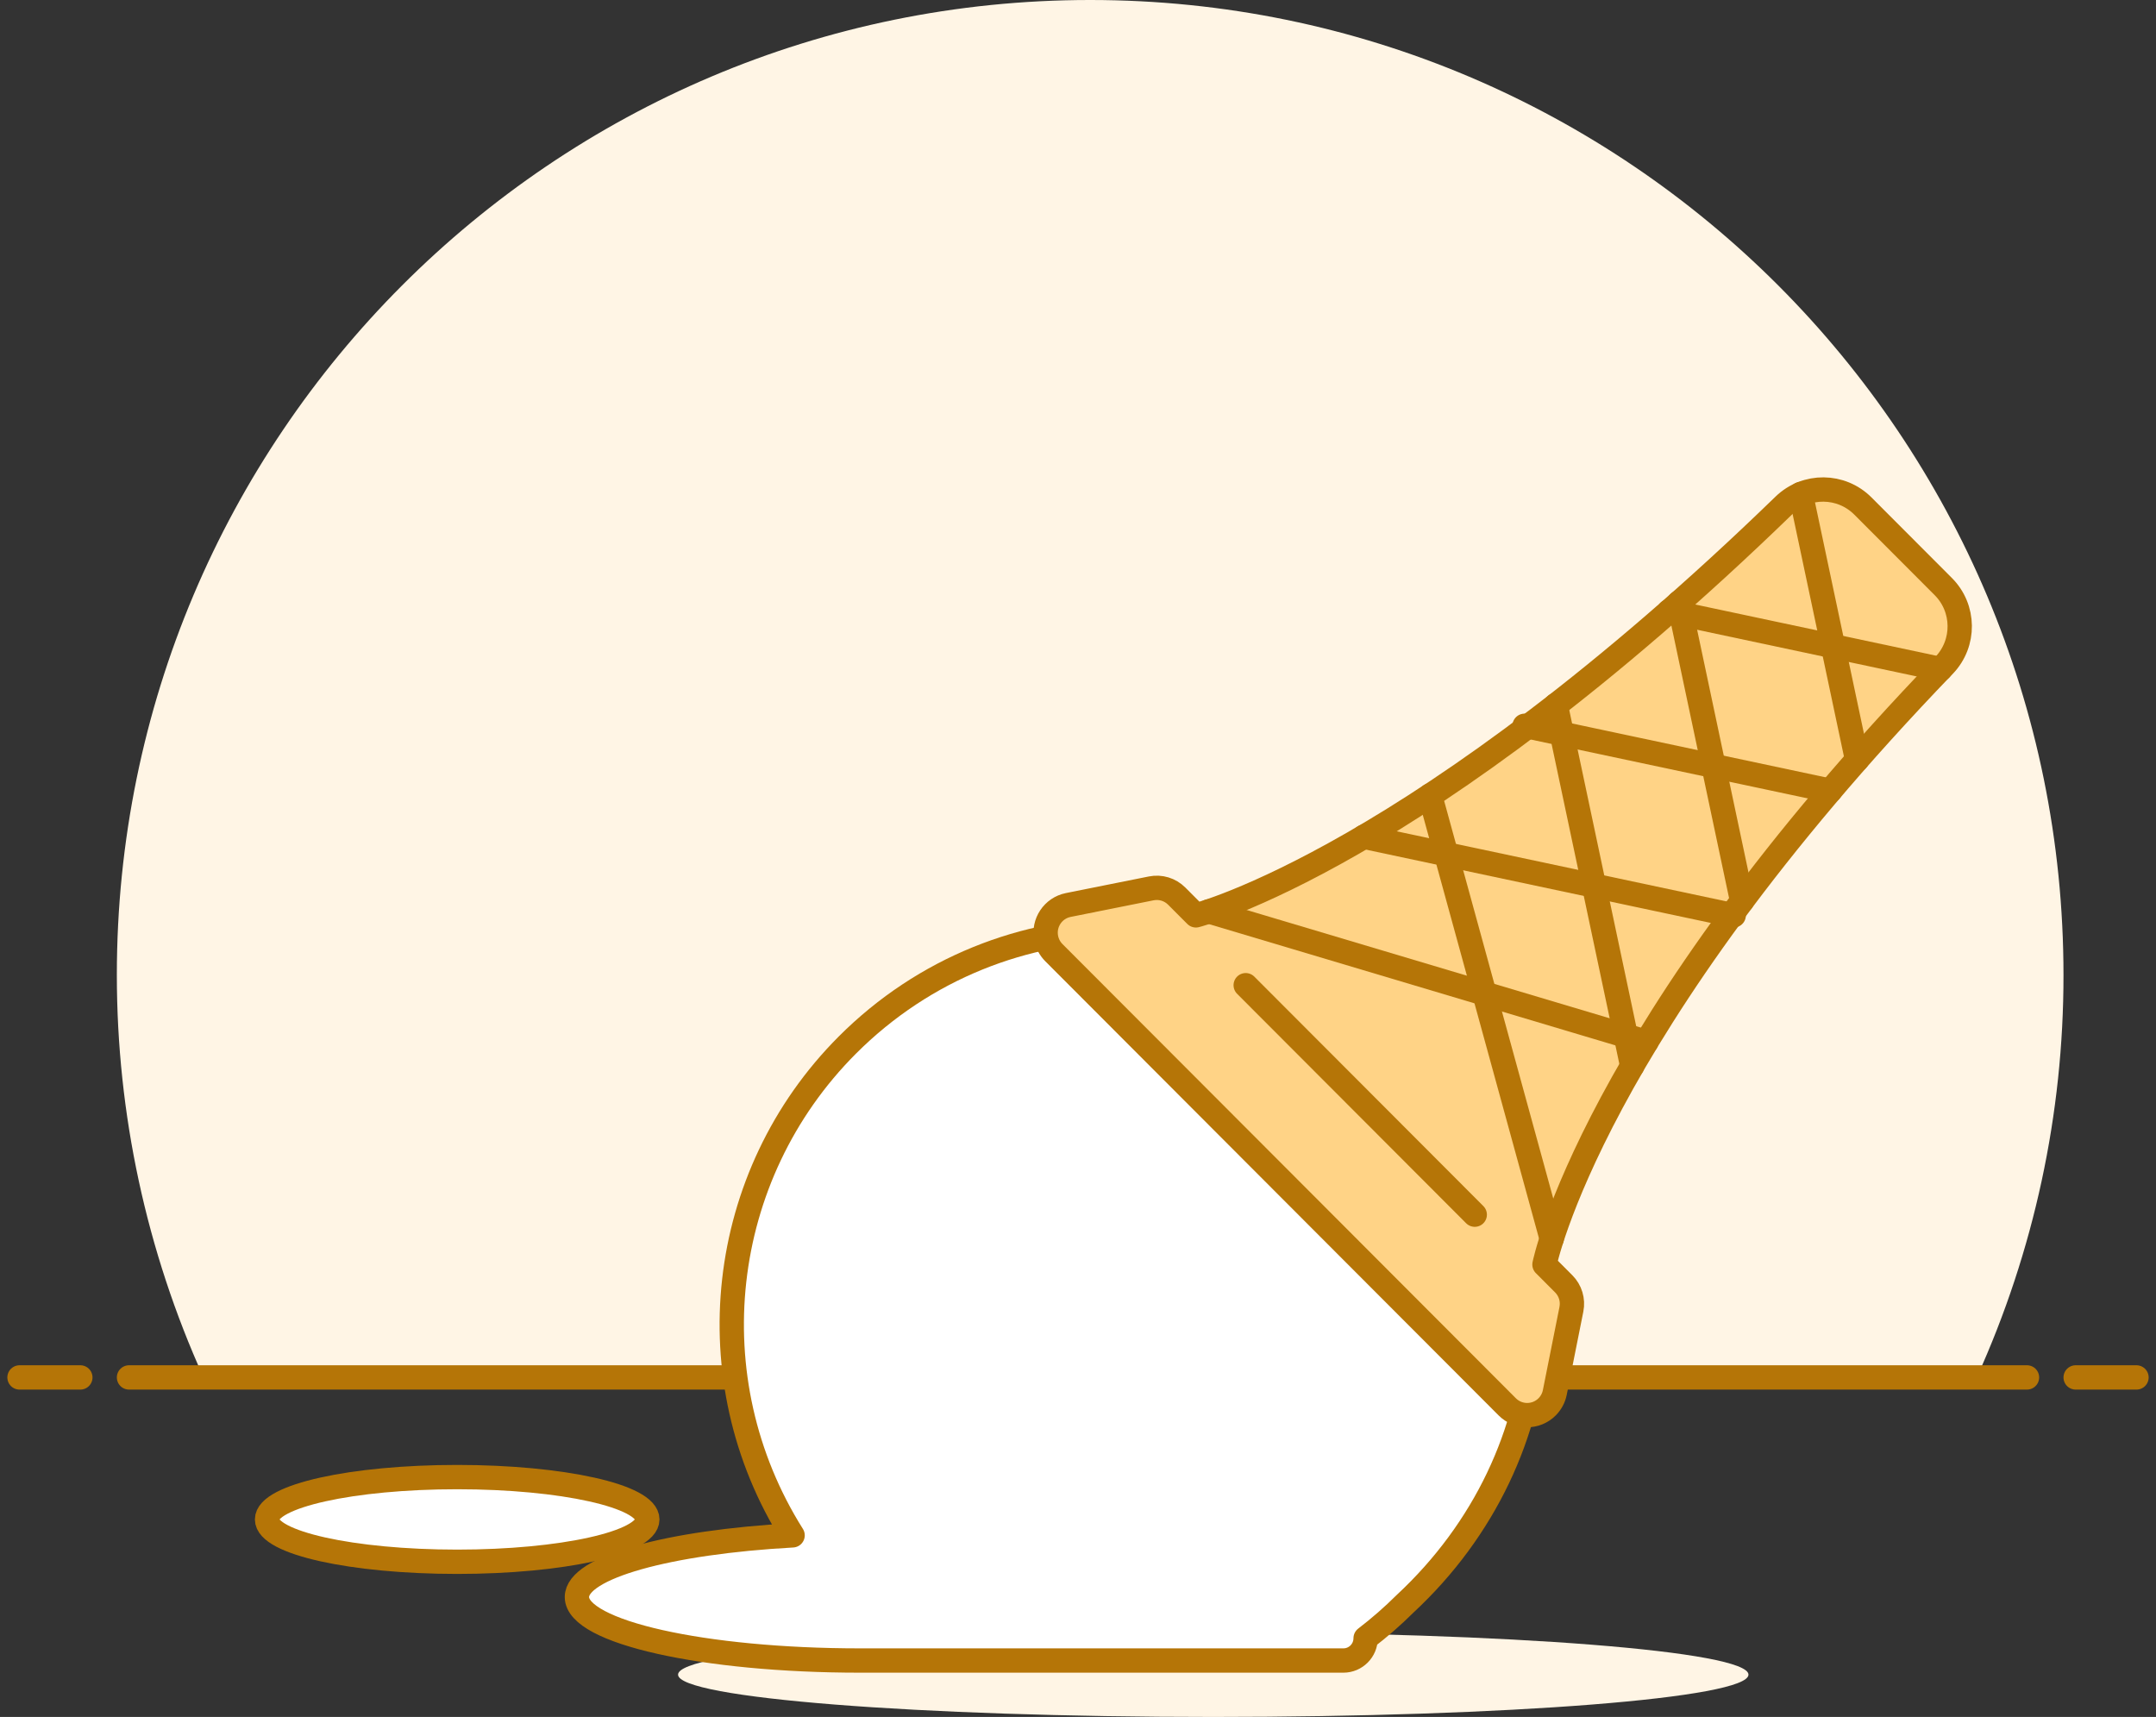 <?xml version="1.0" encoding="UTF-8"?>
<svg width="221px" height="176px" viewBox="0 0 221 176" version="1.1" xmlns="http://www.w3.org/2000/svg" xmlns:xlink="http://www.w3.org/1999/xlink">
    <rect x="0" y="0" width="221" height="176" fill="#333333" stroke="none"/>
    <title>Ice Cream Illustration</title>
    <g id="Pro-Comps" stroke="none" stroke-width="1" fill="none" fill-rule="evenodd">
        <g id="Tablet---(768---991.98)" transform="translate(-280, -105)">
            <g id="Ice-Cream-Illustration" transform="translate(282, 105)">
                <path d="M209.517,99.966 C209.524,44.763 164.861,0.007 109.76,0 C54.658,-0.007 9.984,44.738 9.977,99.94 C9.977,114.17 13.006,128.235 18.867,141.196 L200.628,141.196 C206.496,128.247 209.527,114.188 209.517,99.966" id="Fill-1" fill="#FFF5E5"></path>
                <line x1="11.224" y1="141.196" x2="205.776" y2="141.196" id="Stroke-3" stroke="#B57507" stroke-width="2.493" stroke-linecap="round" stroke-linejoin="round"></line>
                <line x1="0" y1="141.196" x2="6.236" y2="141.196" id="Stroke-5" stroke="#B57507" stroke-width="2.493" stroke-linecap="round" stroke-linejoin="round"></line>
                <line x1="210.764" y1="141.196" x2="217" y2="141.196" id="Stroke-7" stroke="#B57507" stroke-width="2.493" stroke-linecap="round" stroke-linejoin="round"></line>
                <path d="M67.504,171.662 C67.504,174.058 92.067,176 122.366,176 C152.664,176 177.227,174.058 177.227,171.662 C177.227,169.266 152.664,167.324 122.366,167.324 C92.067,167.324 67.504,169.266 67.504,171.662" id="Fill-9" fill="#FFF5E5"></path>
                <path d="M142.025,107.125 C126.232,91.31 100.633,91.315 84.846,107.137 C71.493,120.519 69.168,141.38 79.245,157.384 C66.554,158.081 57.136,160.647 57.136,163.706 C57.136,167.302 70.126,170.215 86.154,170.215 L135.702,170.215 C136.961,170.215 137.982,169.193 137.982,167.931 C139.404,166.842 140.754,165.663 142.025,164.4 C158.389,149.199 160.321,124.631 145.146,108.237 C144.456,107.491 143.738,106.772 142.025,107.125" id="Fill-11" fill="#FFFFFF"></path>
                <path d="M142.025,107.125 C126.232,91.31 100.633,91.315 84.846,107.137 C71.493,120.519 69.168,141.38 79.245,157.384 C66.554,158.081 57.136,160.647 57.136,163.706 C57.136,167.302 70.126,170.215 86.154,170.215 L135.702,170.215 C136.961,170.215 137.982,169.193 137.982,167.931 C139.404,166.842 140.754,165.663 142.025,164.4 C158.389,149.199 160.321,124.631 145.146,108.237 C144.456,107.491 143.738,106.772 142.025,107.125 Z" id="Stroke-13" stroke="#B57507" stroke-width="2.493" stroke-linecap="round" stroke-linejoin="round"></path>
                <path d="M152.501,144.212 C153.629,145.342 155.458,145.342 156.586,144.212 C156.988,143.808 157.263,143.295 157.375,142.736 L159.076,134.212 C159.266,133.263 158.969,132.282 158.285,131.598 L156.315,129.624 C156.315,129.624 161.079,105.773 197.278,68.203 C199.451,65.933 199.411,62.34 197.188,60.119 L188.957,51.873 C186.735,49.645 183.141,49.609 180.876,51.793 C143.439,88.106 120.587,93.831 120.587,93.831 L118.617,91.857 C117.934,91.172 116.955,90.875 116.008,91.065 L107.502,92.769 C105.938,93.083 104.924,94.607 105.237,96.174 C105.349,96.734 105.623,97.248 106.026,97.652 L152.501,144.212 Z" id="Fill-15" fill="#FFD386"></path>
                <line x1="149.169" y1="124.512" x2="125.69" y2="100.99" id="Stroke-17" stroke="#B57507" stroke-width="2.493" stroke-linecap="round" stroke-linejoin="round"></line>
                <line x1="157.056" y1="126.98" x2="144.589" y2="81.549" id="Stroke-19" stroke="#B57507" stroke-width="2.493" stroke-linecap="round" stroke-linejoin="round"></line>
                <line x1="165.307" y1="109.264" x2="157.475" y2="72.279" id="Stroke-21" stroke="#B57507" stroke-width="2.493" stroke-linecap="round" stroke-linejoin="round"></line>
                <line x1="176.573" y1="92.347" x2="170.101" y2="61.774" id="Stroke-23" stroke="#B57507" stroke-width="2.493" stroke-linecap="round" stroke-linejoin="round"></line>
                <line x1="188.358" y1="77.881" x2="182.589" y2="50.634" id="Stroke-25" stroke="#B57507" stroke-width="2.493" stroke-linecap="round" stroke-linejoin="round"></line>
                <line x1="121.912" y1="93.424" x2="166.763" y2="106.805" id="Stroke-27" stroke="#B57507" stroke-width="2.493" stroke-linecap="round" stroke-linejoin="round"></line>
                <line x1="137.812" y1="85.775" x2="175.713" y2="93.831" id="Stroke-29" stroke="#B57507" stroke-width="2.493" stroke-linecap="round" stroke-linejoin="round"></line>
                <line x1="154.275" y1="74.398" x2="185.61" y2="81.057" id="Stroke-31" stroke="#B57507" stroke-width="2.493" stroke-linecap="round" stroke-linejoin="round"></line>
                <line x1="169.083" y1="62.668" x2="196.914" y2="68.583" id="Stroke-33" stroke="#B57507" stroke-width="2.493" stroke-linecap="round" stroke-linejoin="round"></line>
                <path d="M152.501,144.212 C153.629,145.342 155.458,145.342 156.586,144.212 C156.988,143.808 157.263,143.295 157.375,142.736 L159.076,134.212 C159.266,133.263 158.969,132.282 158.285,131.598 L156.315,129.624 C156.315,129.624 161.079,105.773 197.278,68.203 C199.451,65.933 199.411,62.34 197.188,60.119 L188.957,51.873 C186.735,49.645 183.141,49.609 180.876,51.793 C143.439,88.106 120.587,93.831 120.587,93.831 L118.617,91.857 C117.934,91.172 116.955,90.875 116.008,91.065 L107.502,92.769 C105.938,93.083 104.924,94.607 105.237,96.174 C105.349,96.734 105.623,97.248 106.026,97.652 L152.501,144.212 Z" id="Stroke-35" stroke="#B57507" stroke-width="2.493" stroke-linecap="round" stroke-linejoin="round"></path>
                <path d="M25.374,155.752 C25.369,158.148 34.091,160.091 44.855,160.092 C55.619,160.093 64.349,158.152 64.354,155.756 L64.354,155.752 C64.359,153.356 55.637,151.413 44.873,151.412 C34.11,151.411 25.379,153.352 25.374,155.748 C25.374,155.749 25.374,155.751 25.374,155.752" id="Fill-37" fill="#FFFFFF"></path>
                <path d="M25.374,155.752 C25.369,158.148 34.091,160.091 44.855,160.092 C55.619,160.093 64.349,158.152 64.354,155.756 L64.354,155.752 C64.359,153.356 55.637,151.413 44.873,151.412 C34.11,151.411 25.379,153.352 25.374,155.748 C25.374,155.749 25.374,155.751 25.374,155.752 Z" id="Stroke-39" stroke="#B57507" stroke-width="2.493" stroke-linecap="round" stroke-linejoin="round"></path>
            </g>
        </g>
    </g>
</svg>
